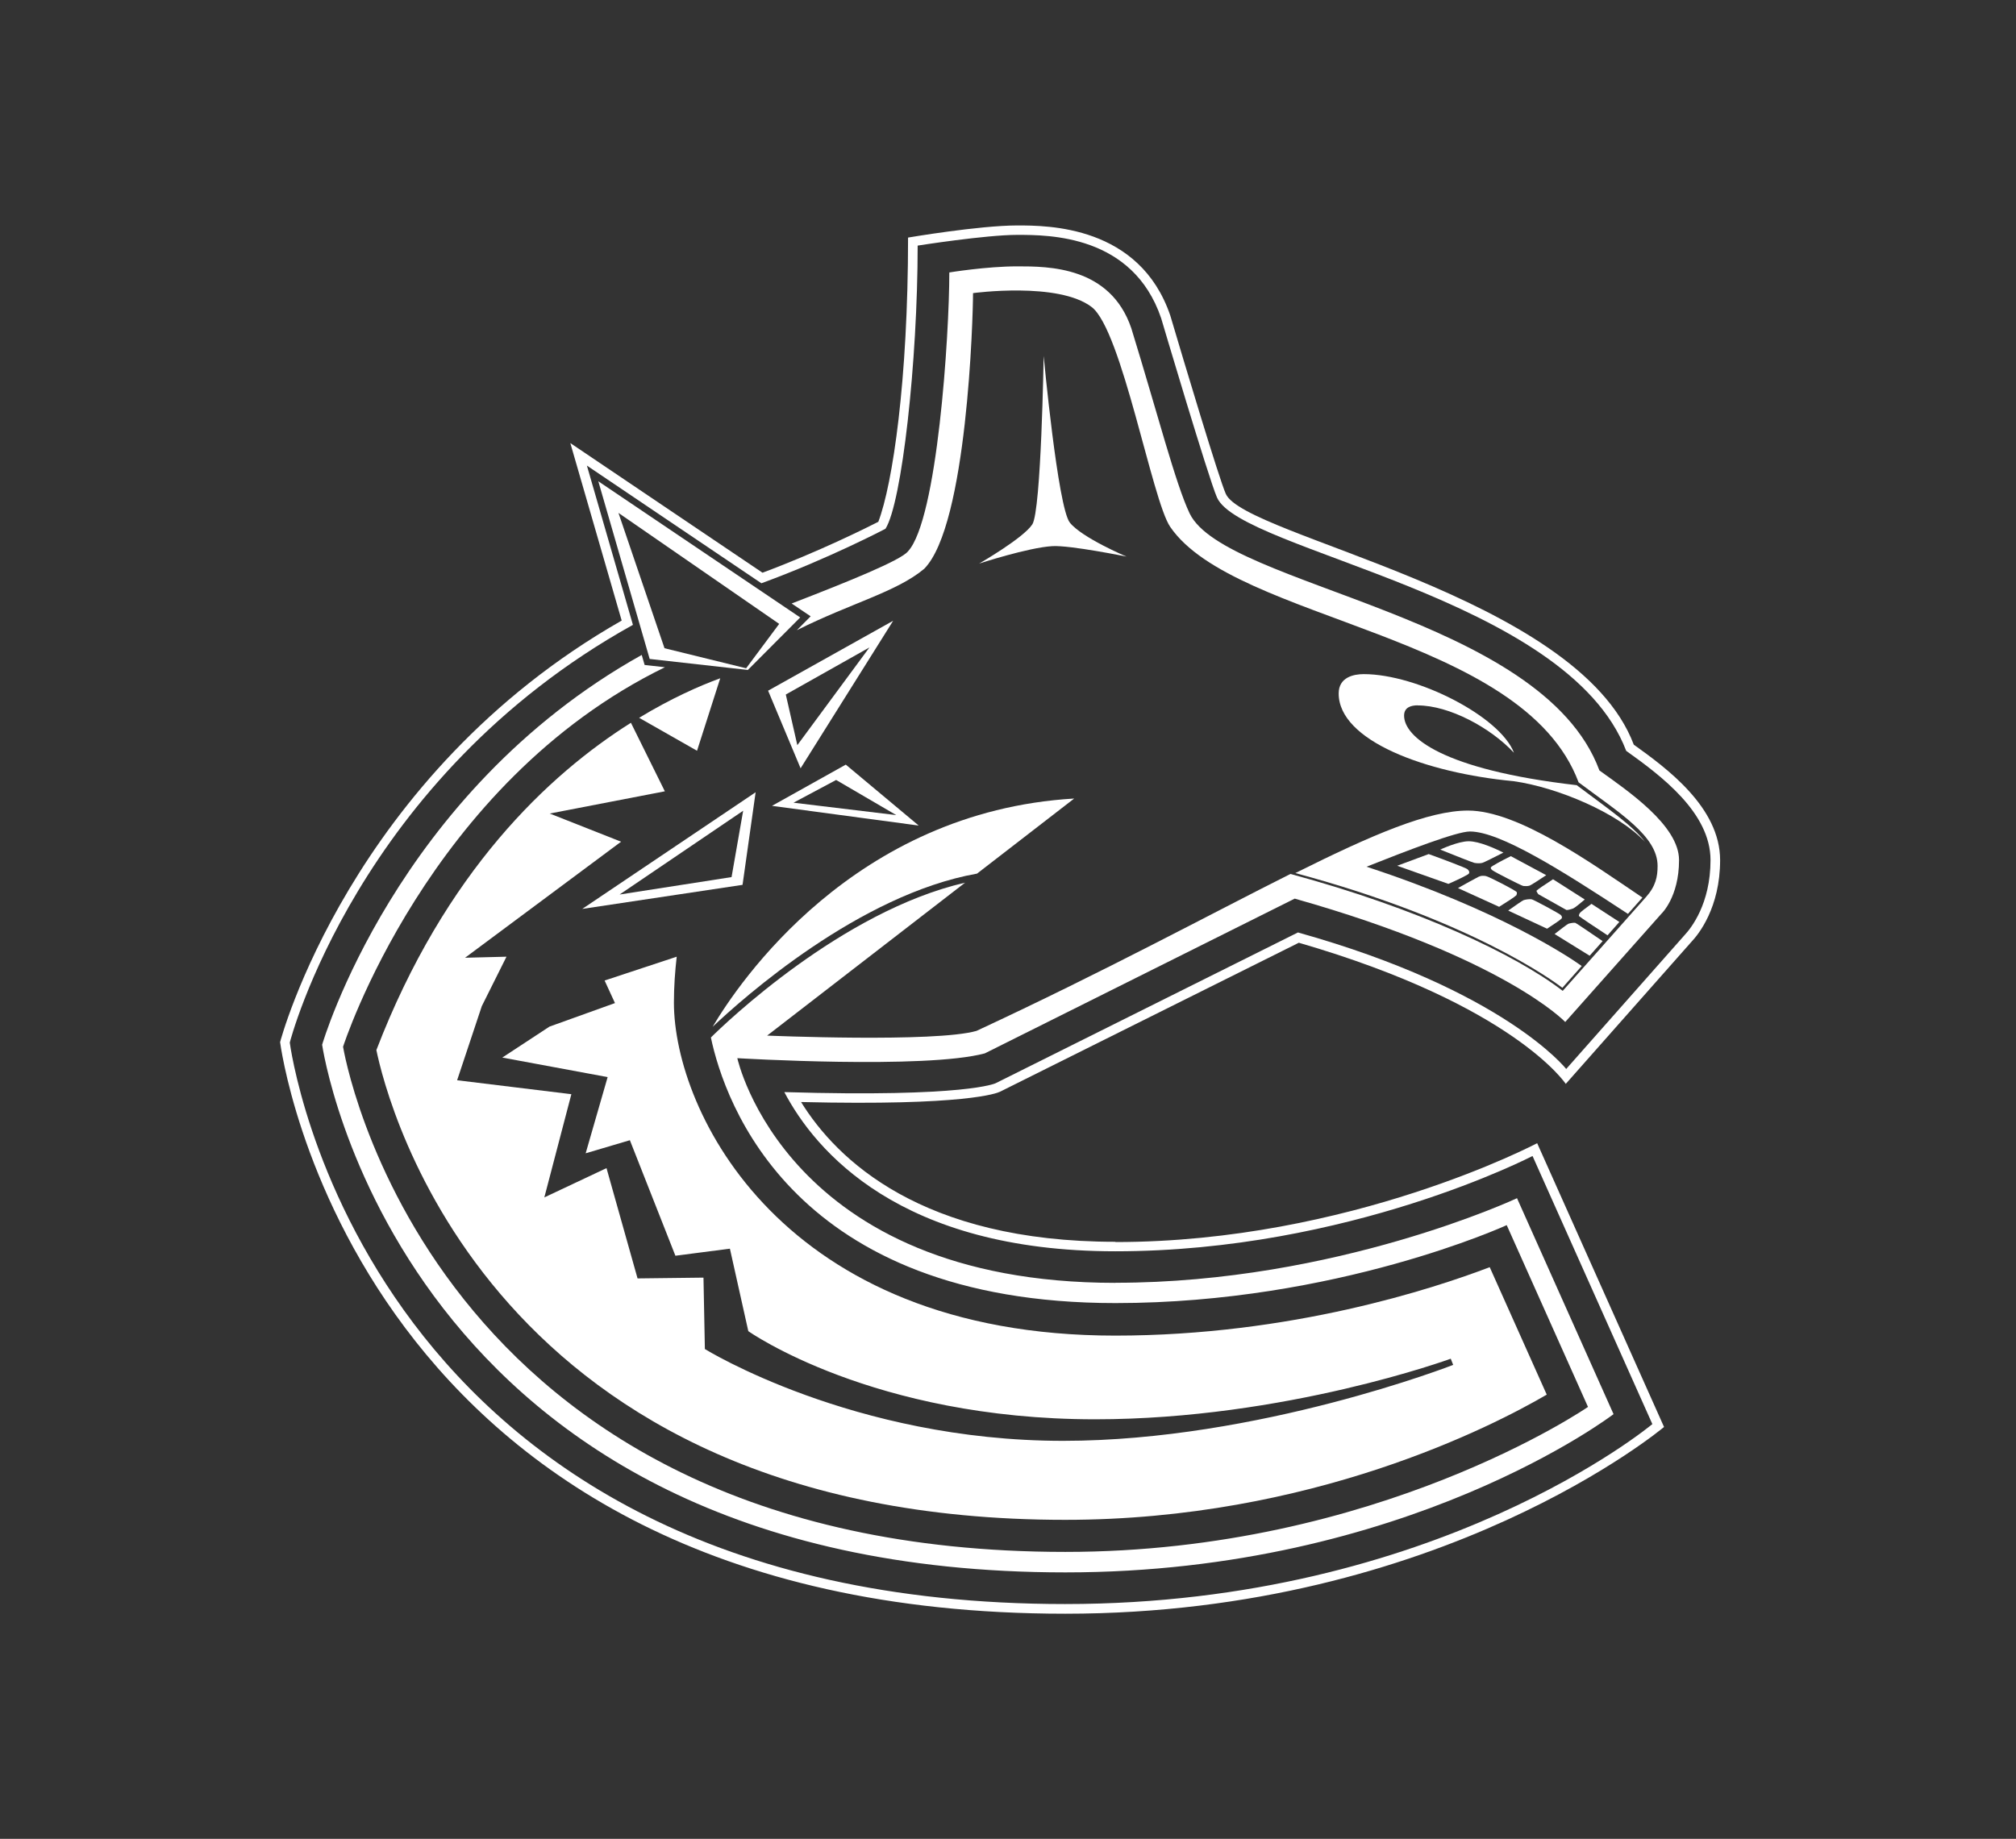 <?xml version="1.0" encoding="UTF-8"?>
<svg id="Layer_1" data-name="Layer 1" xmlns="http://www.w3.org/2000/svg" version="1.1" viewBox="0 0 231.18 210.91">
  <rect x="0" y="0" width="231.18" height="210.91" fill="#333333" stroke="none"/>
  <!-- <defs>
    <style>
      .cls-1 {
        fill: #fff;
        stroke-width: 0px;
      }
    </style>
  </defs> -->
<path fill="#fff"  class="cls-1" d="M127.9,142.43c-22.2,0-31.93-9.39-36.04-16.03,18.85.45,22.46-1.01,22.81-1.18h0l34.27-17.09c24.66,7.16,30.61,16.19,30.61,16.19l14.45-16.34c.75-.79,3.25-3.86,3.25-9.32,0-6.05-6.09-10.52-9.9-13.25-6.51-17.23-44.68-23.84-46.79-28.78-.76-1.69-4.85-15.33-6.36-20.44-3.52-10.33-14.07-10.33-17.54-10.33-4.39,0-12.53,1.39-12.53,1.39,0,16.33-1.76,28.27-3.41,32.6-1.31.67-6.85,3.44-13.28,5.84l-22.04-14.87,5.89,20.36c-31.17,17.77-39.17,48.35-39.17,48.35,0,0,8.24,65.56,90.04,65.56,43.23,0,68.66-21.42,68.66-21.42l-14.55-32.55s-21.42,11.34-48.37,11.34ZM122.16,183.98c-80.74,0-88.93-64.4-88.93-64.4,0,0,7.72-30.34,39.35-47.91l-5.28-18.27,20.01,13.5c7.73-2.83,14.23-6.25,14.23-6.25,1.88-2.96,3.69-19.18,3.69-32.48,0,0,7.79-1.23,11.43-1.23s13.24,0,16.49,9.55c0,0,5.46,18.45,6.41,20.58,2.76,6.18,40.16,11.3,46.92,29.05,3.99,2.85,9.67,7.08,9.67,12.53,0,5.03-2.24,7.82-2.97,8.6l-13.58,15.36s-7.03-9.01-30.76-15.66l-34.66,17.29s-3.29,1.65-24.24,1.02c3.54,6.72,13.21,18.26,37.96,18.26,26.83,0,47.84-10.93,47.84-10.93l13.74,30.75s-24.64,20.64-67.33,20.64Z"/>
<path fill="#fff"  class="cls-1" d="M127.9,147.14c-37.76,0-43.35-25.77-43.35-25.77,0,0,21.51,1.29,28.38-.55l35.54-17.75c24.08,6.8,31.02,14.15,31.02,14.15l11.02-12.41s2.03-1.89,2.03-6.16c0-4-5.97-8-9.13-10.28-6.59-17.83-42.96-21.07-46.99-29.48-1.61-3.37-3.67-11.43-6.69-21.24-2.41-7.1-9.51-7.1-13.06-7.1s-7.81.7-7.81.7c0,7.26-1.37,28.34-4.74,31.99-.81,1.02-6.76,3.44-13.34,5.98l2.18,1.47-1.58,1.59c6.23-3.12,11.43-4.38,14.6-7.04,4.94-4.99,5.6-28.91,5.6-31.62,0,0,9.79-1.33,13.61,1.6,3.47,2.67,6.92,22.17,9,25.21,7.46,10.9,40.44,12.18,46.83,29.3,4.68,3.51,9.06,6.15,9.06,9.59,0,1.21-.2,2.3-1.32,3.56l-9.56,10.77c-5.42-4.18-16.7-9.49-31.22-13.41-9.33,4.68-21.2,11.12-36,18-4.73,1.36-24.01.54-24.01.54l22.7-17.54c-14.14,3.26-27.54,16.16-29.15,17.76,1.56,7.41,9.44,30.46,46.39,30.46,25.39,0,44.87-8.94,44.87-8.94l9.32,20.85s-24.13,16.63-59.93,16.63c-73.49,0-82.83-57.94-82.83-57.94,0,0,9.67-30.24,36.91-43.53l-2.33-.26-.33-1.15c-28.28,15.8-36.65,44.71-36.65,44.71,0,0,8.67,60.52,85.24,60.52,39.16,0,62.85-18.15,62.85-18.15l-11.07-24.77s-20.69,9.7-46.04,9.7Z"/>
<path fill="#fff"  class="cls-1" d="M85.75,76.85l6.01-6.03-23.15-15.62,5.89,20.38,11.24,1.26ZM89.35,71.56l-3.79,5.09-9.36-2.3-5.28-15.52,18.42,12.72Z"/>
<path fill="#fff"  class="cls-1" d="M88.54,92.43l16.81,2.26-8.36-6.99-8.45,4.72ZM91.01,92.06l4.87-2.6,6.9,4.03-11.77-1.42Z"/>
<path fill="#fff"  class="cls-1" d="M86.65,90.87l-19.88,13.38,18.38-2.76,1.5-10.62ZM71.05,102.6l14.17-9.61-1.33,7.61-12.84,2Z"/>
<path fill="#fff"  class="cls-1" d="M91.8,88.13l10.62-16.93-14.34,8.02,3.73,8.91ZM91.43,85.46l-1.32-5.8,9.59-5.4-8.27,11.21Z"/>
<path fill="#fff"  class="cls-1" d="M82.58,77.8c-2.4.88-5.62,2.3-9.29,4.53l6.64,3.78,2.66-8.31Z"/>
<path fill="#fff"  class="cls-1" d="M69.33,112.46l1.19,2.59-7.51,2.7-5.41,3.55,12.08,2.24-2.52,8.74,5.07-1.5,5.22,13.25,6.25-.81,2.11,9.46s14.26,10.11,39.77,10.11c21.8,0,40.78-6.95,40.78-6.95l.28.71s-22.33,8.71-44.73,8.71c-24.1,0-41.08-10.53-41.08-10.53l-.16-8.19-7.56.09-3.56-12.65-7.13,3.36,3.1-11.84-13.1-1.6,2.83-8.5,2.83-5.67-4.75.12,17.89-13.31-8.18-3.23,13.2-2.55-3.89-7.86c-9.41,5.93-21.32,17.06-29.19,37.54,1.23,5.96,13.15,53.88,78.99,53.88,28.25,0,49.09-10.78,55.22-14.36l-6.54-14.62c-6.42,2.45-22.81,7.85-42.95,7.85-38.23,0-50.6-25.74-50.6-38.2,0-1.84.13-3.59.32-5.26l-8.29,2.74Z"/>
<path fill="#fff"  class="cls-1" d="M81.72,117.77c3.53-3.34,16.84-15.18,30.32-17.57l11.14-8.61c-25.29,1.49-38.49,21.16-41.46,26.18Z"/>
<path fill="#fff"  class="cls-1" d="M129.18,63.84s-5.12-2.16-6.5-3.9c-1.38-1.74-3-19.11-3-19.11,0,0-.28,17.73-1.3,19.31-1.02,1.58-6.1,4.5-6.1,4.5,0,0,5.63-1.84,8.4-2,2.03-.12,8.5,1.2,8.5,1.2Z"/>
<path fill="#fff"  class="cls-1" d="M179.16,113.3l2.22-2.5c-1.43-1.03-9.43-6.39-24.68-11.39,4.67-1.85,10.33-4.04,11.86-4.04,3.45,0,10.52,4.46,18.12,9.45l1.66-1.87c-5.89-3.98-14.26-9.98-20-9.98-4.51,0-10.93,2.74-19.8,7.17,20.19,5.42,29.63,12.4,30.62,13.16Z"/>
<path fill="#fff"  class="cls-1" d="M162.58,80.91c3.6,0,8.33,2.54,11.03,5.43-1.57-4.14-11.07-9.02-17.23-9.02-1.16,0-2.87.36-2.87,2.22,0,5.42,9.97,9.11,20.06,10.06,5.05.71,11.98,3.65,15.06,6.95-1.44-1.89-4.25-3.8-7.82-6.49-15.53-1.79-19.8-5.57-19.8-7.98,0-.96.81-1.18,1.57-1.18Z"/>
<path fill="#fff"  class="cls-1" d="M160.22,99.3l5.87,2.08c1.08-.47,2.25-1.04,2.35-1.18.08-.16.07-.29-.17-.51-.18-.15-2.8-1.14-4.44-1.73l-3.61,1.34Z"/>
<path fill="#fff"  class="cls-1" d="M165.17,97.45c1.56.63,3.73,1.49,3.9,1.52.25.05.66.07.91,0,.19-.05,1.48-.7,2.42-1.18-.92-.45-2.75-1.3-3.98-1.3s-3.25.95-3.25.95Z"/>
<path fill="#fff"  class="cls-1" d="M170.97,99.47c-.05.14,0,.21.2.37.22.17,3.27,1.74,3.51,1.78.24.02.45.03.69-.03.17-.04,1.22-.73,1.94-1.21l-4.06-2.18c-1.06.52-2.18,1.13-2.29,1.28Z"/>
<path fill="#fff"  class="cls-1" d="M173.87,102.71c.07-.15.1-.26.06-.39-.2-.23-3.22-1.79-3.55-1.84-.34-.05-.54-.05-.84.09-.26.12-1.8.98-2.35,1.29l4.72,2.15c.88-.55,1.85-1.18,1.94-1.3Z"/>
<path fill="#fff"  class="cls-1" d="M179.65,104.37c.11.02.42-.05.75-.17.17-.06.86-.63,1.33-1.03l-3.64-2.32c-.87.56-1.8,1.19-1.9,1.32,0,.03.02.12.21.39l3.24,1.82Z"/>
<path fill="#fff"  class="cls-1" d="M185.7,105.75l-3.2-2.08c-.62.45-1.28.95-1.34,1.06-.11.21-.12.29-.08.35.12.12,1.97,1.35,3.26,2.2l1.36-1.54Z"/>
<path fill="#fff"  class="cls-1" d="M179.08,105.35c.07-.12.03-.28-.11-.41-.18-.17-3.1-1.75-3.32-1.79-.24-.05-.69.02-.92.09-.13.04-.98.63-1.78,1.2l4.46,2.08c.77-.5,1.59-1.06,1.66-1.17Z"/>
<path fill="#fff"  class="cls-1" d="M183.77,107.94c-1.23-.84-2.97-2.03-3.12-2.09-.14-.04-.59.03-.79.1-.12.04-.96.68-1.59,1.18l4.02,2.49,1.48-1.67Z"/>
</svg>